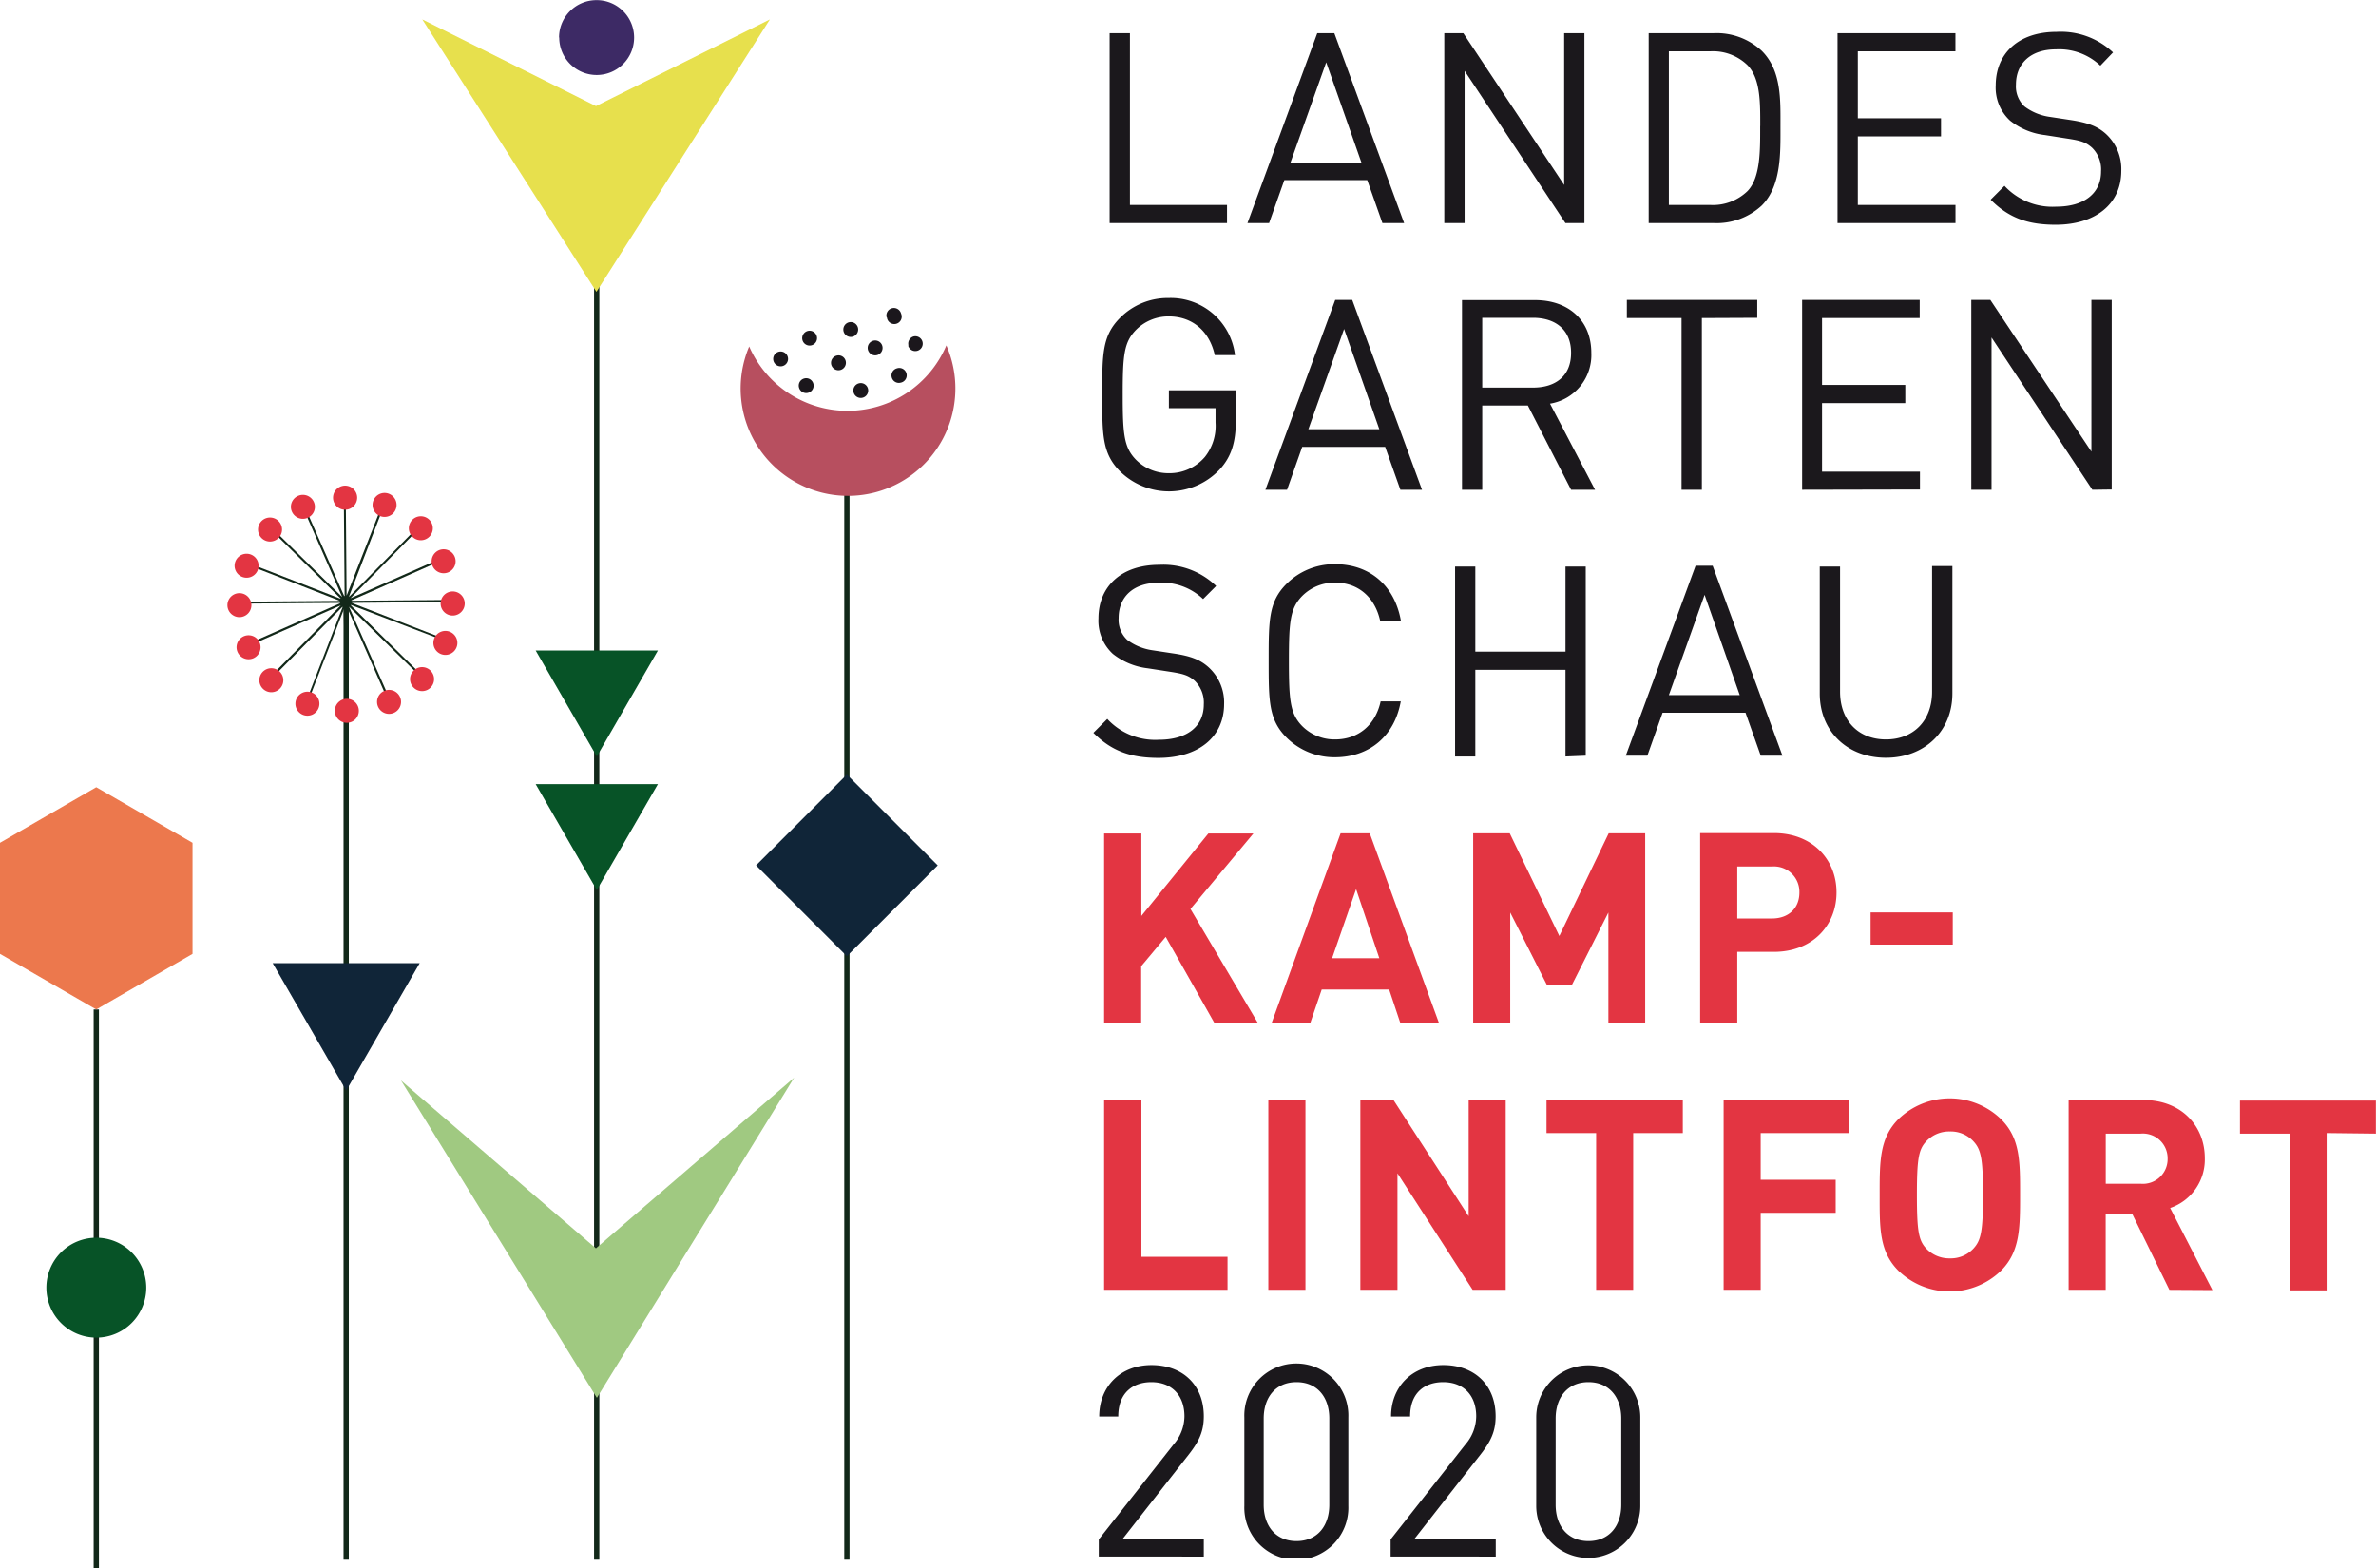 <svg xmlns="http://www.w3.org/2000/svg" xmlns:xlink="http://www.w3.org/1999/xlink" viewBox="0 0 374.44 247.18"><defs><style>.a{fill:none;}.b{fill:#122819;}.c{clip-path:url(#a);}.d{fill:#075327;}.e{fill:#3d2a65;}.f{clip-path:url(#b);}.g{fill:#ec784d;}.h{fill:#1b171c;}.i{fill:#b74f5f;}.j{fill:#102538;}.k{fill:#e33542;}.l{fill:#e7e04d;}.m{fill:#a0c981;}.n{clip-path:url(#d);}.o{fill:#1b181c;}</style><clipPath id="a" transform="translate(0 0.02)"><rect class="a" width="150.55" height="245.81"/></clipPath><clipPath id="b" transform="translate(0 0.02)"><rect class="a" width="374.44" height="247.16"/></clipPath><clipPath id="d" transform="translate(0 0.02)"><polygon class="a" points="172.31 245.56 374.44 245.56 374.44 4.96 172.31 4.96 172.31 245.56 172.31 245.56"/></clipPath></defs><polygon class="b" points="133.05 245.82 133.88 245.82 133.88 77.86 133.05 77.86 133.05 245.82 133.05 245.82"/><polygon class="b" points="93.62 245.82 94.45 245.82 94.45 37.35 93.62 37.35 93.62 245.82 93.62 245.82"/><polygon class="b" points="14.76 247.18 15.59 247.18 15.59 159.1 14.76 159.1 14.76 247.18 14.76 247.18"/><g class="c"><path class="d" d="M7.31,202.93a7.87,7.87,0,1,0,7.87-7.87,7.86,7.86,0,0,0-7.87,7.87" transform="translate(0 0.02)"/><path class="e" d="M88.13,5.88A5.9,5.9,0,1,0,94,0a5.9,5.9,0,0,0-5.9,5.9" transform="translate(0 0.02)"/></g><g class="f"><polygon class="g" points="30.34 132.83 30.34 150.34 15.17 159.1 0 150.34 0 132.83 15.17 124.07 30.34 132.83 30.34 132.83"/></g><polygon class="d" points="84.42 102.53 94.05 119.22 103.68 102.53 84.42 102.53 84.42 102.53"/><polygon class="d" points="84.42 123.59 94.05 140.27 103.68 123.59 84.42 123.59 84.42 123.59"/><g class="c"><path class="h" d="M131,57.46a1.17,1.17,0,0,0,2.27-.6,1.16,1.16,0,0,0-1.43-.83,1.18,1.18,0,0,0-.84,1.43" transform="translate(0 0.02)"/><path class="i" d="M133.66,64.73a16.92,16.92,0,0,0,15.48-10.31,16.92,16.92,0,1,1-31.07.17,16.9,16.9,0,0,0,15.59,10.14" transform="translate(0 0.02)"/></g><path class="h" d="M143.12,54.46A1.17,1.17,0,1,0,144,53a1.17,1.17,0,0,0-.83,1.43" transform="translate(0 0.02)"/><path class="h" d="M121.91,56.91a1.17,1.17,0,0,0,2.26-.59,1.17,1.17,0,1,0-2.26.59" transform="translate(0 0.02)"/><path class="h" d="M132.94,52.21a1.17,1.17,0,1,0,.84-1.43,1.18,1.18,0,0,0-.84,1.43" transform="translate(0 0.02)"/><path class="h" d="M134.52,61.82a1.17,1.17,0,1,0,.83-1.42,1.16,1.16,0,0,0-.83,1.42" transform="translate(0 0.02)"/><path class="h" d="M140.53,59.45a1.16,1.16,0,0,0,1.42.84,1.17,1.17,0,1,0-.59-2.26,1.16,1.16,0,0,0-.83,1.42" transform="translate(0 0.02)"/><path class="h" d="M136.78,55.11a1.18,1.18,0,0,0,1.43.84,1.17,1.17,0,0,0-.59-2.27,1.18,1.18,0,0,0-.84,1.43" transform="translate(0 0.02)"/><path class="h" d="M125.92,61.06a1.17,1.17,0,1,0,.83-1.43,1.16,1.16,0,0,0-.83,1.43" transform="translate(0 0.02)"/><path class="h" d="M139.77,50A1.17,1.17,0,1,0,142,49.4a1.17,1.17,0,0,0-2.27.59" transform="translate(0 0.02)"/><path class="h" d="M126.46,53.57a1.17,1.17,0,1,0,.84-1.43,1.17,1.17,0,0,0-.84,1.43" transform="translate(0 0.02)"/><polygon class="j" points="133.46 150.71 147.78 136.39 133.46 122.07 119.15 136.39 133.46 150.71 133.46 150.71"/><path class="b" d="M54.64,95.78l.12,15.93h-.31l-.12-15.9-.06,0-5.73,14.76,0,.07-.29-.11L54,95.65l-.06,0L42.8,106.92l-.06,0-.21-.21L53.71,95.39l0,0-14.59,6.43L39,101.5l14.59-6.43a.19.19,0,0,1,0-.07l-15.95.12v-.3l15.95-.13a.09.09,0,0,1,0,0L38.68,88.87l.11-.29,14.87,5.77,0-.06L42.33,83.11l.22-.22L53.92,94.07l0,0L47.52,79.45l.28-.12,6.44,14.59h.07l-.13-16h.31l.13,15.94h0L60.44,79l.29.12L55,94l.06,0L66.19,82.7l.23.21L55.23,94.28l0,0,14.52-6.4.07,0,.13.28L55.39,94.6a.17.17,0,0,0,0,.07l15.95-.13v.31L55.41,95l0,0,14.8,5.74.07,0-.11.28L55.28,95.32a.21.21,0,0,1,0,.06l11.37,11.18-.22.22L55,95.6l0,0,6.4,14.51,0,.08-.28.12L54.72,95.76l-.08,0Z" transform="translate(0 0.02)"/><polygon class="b" points="54.96 95.55 54.97 97.06 54.97 245.82 54.14 245.82 54.14 98.68 54.11 95.55 54.96 95.55 54.96 95.55"/><path class="k" d="M39.92,103.73a1.89,1.89,0,1,0-2.49-1,1.9,1.9,0,0,0,2.49,1" transform="translate(0 0.02)"/><path class="k" d="M46,80.61a1.89,1.89,0,1,0,1-2.49,1.89,1.89,0,0,0-1,2.49" transform="translate(0 0.02)"/><path class="k" d="M59.58,111.36a1.89,1.89,0,1,0,1-2.5,1.89,1.89,0,0,0-1,2.5" transform="translate(0 0.02)"/><path class="k" d="M70.66,90.18a1.89,1.89,0,1,0-2.49-1,1.9,1.9,0,0,0,2.49,1" transform="translate(0 0.02)"/><path class="k" d="M38.18,90.91a1.89,1.89,0,1,0-1.08-2.45,1.89,1.89,0,0,0,1.08,2.45" transform="translate(0 0.02)"/><path class="k" d="M69.5,103.07a1.89,1.89,0,1,0-1.07-2.45,1.89,1.89,0,0,0,1.07,2.45" transform="translate(0 0.02)"/><path class="k" d="M50.21,111.57a1.89,1.89,0,1,0-2.45,1.08,1.89,1.89,0,0,0,2.45-1.08" transform="translate(0 0.02)"/><path class="k" d="M62.37,80.24a1.89,1.89,0,0,0-3.53-1.36,1.89,1.89,0,1,0,3.53,1.36" transform="translate(0 0.02)"/><path class="k" d="M41.23,84.79a1.89,1.89,0,1,0,2.65-2.7,1.89,1.89,0,0,0-2.65,2.7" transform="translate(0 0.02)"/><path class="k" d="M65.18,108.35a1.89,1.89,0,1,0,0-2.67,1.88,1.88,0,0,0,0,2.67" transform="translate(0 0.02)"/><path class="k" d="M44.1,108.52a1.89,1.89,0,1,0-2.68,0,1.88,1.88,0,0,0,2.68,0" transform="translate(0 0.02)"/><path class="k" d="M67.66,84.57a1.89,1.89,0,1,0-2.68,0,1.89,1.89,0,0,0,2.68,0" transform="translate(0 0.02)"/><path class="k" d="M37.74,97.25a1.89,1.89,0,1,0-1.9-1.87,1.89,1.89,0,0,0,1.9,1.87" transform="translate(0 0.02)"/><path class="k" d="M71.34,97a1.9,1.9,0,1,0-1.9-1.88A1.9,1.9,0,0,0,71.34,97" transform="translate(0 0.02)"/><path class="k" d="M56.55,112a1.89,1.89,0,1,0-1.87,1.9,1.88,1.88,0,0,0,1.87-1.9" transform="translate(0 0.02)"/><path class="k" d="M56.29,78.41a1.9,1.9,0,1,0-1.88,1.91,1.91,1.91,0,0,0,1.88-1.91" transform="translate(0 0.02)"/><polygon class="j" points="42.97 151.8 54.56 171.88 66.14 151.8 42.97 151.8 42.97 151.8"/><polygon class="l" points="93.92 16.72 121.33 3.06 93.99 45.99 66.55 3.06 93.92 16.72 93.92 16.72"/><polygon class="m" points="93.91 196.75 125.15 169.85 94.06 220.31 63.2 170.3 93.91 196.75 93.91 196.75"/><g class="n"><path class="o" d="M189.71,245.31v-2.69H176.85l10.47-13.37c1.64-2.1,2.39-3.66,2.39-6.05,0-4.92-3.32-8.07-8.24-8.07s-8.24,3.4-8.24,8.11h3c0-3.87,2.44-5.42,5.21-5.42,3.28,0,5.22,2.14,5.22,5.38a6.81,6.81,0,0,1-1.69,4.41l-11.81,15v2.69Zm22.78-8V223.37a8.2,8.2,0,1,0-16.39,0v13.95a8.2,8.2,0,1,0,16.39,0m-3-.17c0,3.28-1.85,5.72-5.17,5.72s-5.17-2.44-5.17-5.72V223.53c0-3.27,1.85-5.71,5.17-5.71s5.17,2.44,5.17,5.71v13.62Zm26.23,8.16v-2.69H222.83l10.47-13.37c1.64-2.1,2.4-3.66,2.4-6.05,0-4.92-3.33-8.07-8.24-8.07s-8.24,3.4-8.24,8.11h3c0-3.87,2.43-5.42,5.21-5.42,3.27,0,5.21,2.14,5.21,5.38a6.85,6.85,0,0,1-1.68,4.41l-11.81,15v2.69Zm22.78-8V223.37a8.2,8.2,0,1,0-16.4,0v13.95a8.2,8.2,0,1,0,16.4,0m-3-.17c0,3.28-1.85,5.72-5.17,5.72s-5.17-2.44-5.17-5.72V223.53c0-3.27,1.85-5.71,5.17-5.71s5.17,2.44,5.17,5.71v13.62Z" transform="translate(0 0.02)"/><path class="k" d="M193.45,203.27v-5.21H179.88V173.35H174v29.92Zm12.28-29.92h-5.85v29.92h5.85V173.35Zm31.56,29.92V173.35h-5.84v18.32L219.6,173.35h-5.22v29.92h5.85V184.9l11.85,18.37Zm27.91-24.71v-5.21H243.72v5.21h7.82v24.71h5.84V178.56Zm26.15,0v-5.21H271.63v29.92h5.84V191.13h11.82v-5.21H277.47v-7.36Zm27,9.75c0-5.17.05-8.91-3-11.94a11.62,11.62,0,0,0-16.18,0c-3,3-2.95,6.77-2.95,11.94s-.08,8.91,2.95,11.94a11.62,11.62,0,0,0,16.18,0c3-3,3-6.77,3-11.94m-5.84,0c0,5.76-.34,7.15-1.47,8.41a4.87,4.87,0,0,1-3.74,1.59,5,5,0,0,1-3.78-1.59c-1.14-1.26-1.43-2.65-1.43-8.41s.29-7.15,1.43-8.4a4.93,4.93,0,0,1,3.78-1.6,4.84,4.84,0,0,1,3.74,1.6c1.13,1.25,1.47,2.64,1.47,8.4m36.15,15L342,190.37a8.06,8.06,0,0,0,5.46-7.86c0-5-3.61-9.16-9.71-9.16H326v29.92h5.84V191.34h4.2l5.84,11.93Zm-7.06-20.76a3.9,3.9,0,0,1-4.25,4h-5.5v-7.9h5.5a3.9,3.9,0,0,1,4.25,3.95m32.82-3.95v-5.21H353v5.21h7.82v24.71h5.84V178.56Z" transform="translate(0 0.02)"/></g><path class="k" d="M198.25,161.24l-10.64-18,9.92-11.9h-7.1l-10.56,13v-13H174v29.93h5.84v-9l3.87-4.63,7.7,13.62Zm28.53,0-10.92-29.93h-4.59l-10.88,29.93h6.09l1.81-5.3h10.63l1.77,5.3ZM217.37,151h-7.44l3.78-10.89L217.37,151Zm41.9,10.21V131.31h-5.75l-7.78,16.19-7.82-16.19h-5.76v29.93H238V143.8l5.75,11.35h4l5.72-11.35v17.44Zm30.15-20.6c0-5.08-3.71-9.33-9.88-9.33H267.93v29.93h5.85V150h5.76c6.17,0,9.88-4.25,9.88-9.34m-5.85,0c0,2.44-1.68,4.08-4.33,4.08h-5.46v-8.19h5.46a4,4,0,0,1,4.33,4.11m24.17,3.12H294.79v5.08h12.95v-5.08Z" transform="translate(0 0.02)"/><path class="o" d="M192.91,111a7.51,7.51,0,0,0-2.53-5.93c-1.26-1.09-2.64-1.68-5.46-2.1l-3.28-.5a8.66,8.66,0,0,1-4-1.64,4.32,4.32,0,0,1-1.35-3.45c0-3.32,2.31-5.55,6.31-5.55a9.39,9.39,0,0,1,7,2.57l2.06-2.06A12,12,0,0,0,182.69,89c-5.92,0-9.58,3.36-9.58,8.45a7.1,7.1,0,0,0,2.27,5.59,10.92,10.92,0,0,0,5.5,2.27l3.49.54c2.19.34,2.95.59,3.91,1.43a4.81,4.81,0,0,1,1.43,3.74c0,3.49-2.69,5.55-7.06,5.55a10.28,10.28,0,0,1-8.15-3.28l-2.19,2.19c2.82,2.81,5.76,3.95,10.26,3.95,6.22,0,10.34-3.24,10.34-8.49m27.86-.42h-3.19c-.8,3.66-3.45,6-7.19,6a7.19,7.19,0,0,1-5.17-2.1c-1.89-1.93-2.1-4-2.1-10.26s.21-8.32,2.1-10.25a7.19,7.19,0,0,1,5.17-2.1c3.74,0,6.31,2.39,7.11,6h3.27c-1-5.63-5-8.91-10.38-8.91a10.66,10.66,0,0,0-7.65,3.11c-2.81,2.81-2.81,5.76-2.81,12.1s0,9.29,2.81,12.11a10.66,10.66,0,0,0,7.65,3.11c5.34,0,9.42-3.28,10.38-8.91m29.13,8.66V89.28h-3.19v13.41H232.5V89.28h-3.19v29.93h3.19V105.55h14.21v13.66Zm31,0-11-29.93h-2.69l-11,29.93h3.4l2.4-6.77h13.07l2.4,6.77Zm-6.73-9.54H263l5.63-15.81,5.54,15.81Zm33.51-.34v-20h-3.2v19.8c0,4.54-2.9,7.52-7.27,7.52s-7.23-3-7.23-7.52V89.28h-3.2v20c0,6,4.38,10.13,10.43,10.13s10.47-4.16,10.47-10.13" transform="translate(0 0.02)"/><path class="o" d="M194.76,66.25V61.5H184.21v2.81h7.35v2.27A7.87,7.87,0,0,1,189.88,72a7.33,7.33,0,0,1-5.67,2.56,7.21,7.21,0,0,1-5.17-2.1c-1.9-1.94-2.11-4-2.11-10.26S177.14,53.93,179,52a7.21,7.21,0,0,1,5.17-2.15c3.74,0,6.43,2.31,7.27,6.1h3.19a10.2,10.2,0,0,0-10.46-9,10.57,10.57,0,0,0-7.65,3.12c-2.82,2.81-2.82,5.75-2.82,12.1s0,9.29,2.82,12.11A11,11,0,0,0,192.19,74c1.85-2,2.57-4.29,2.57-7.73M224.1,77.17l-11-29.92h-2.68l-11,29.92h3.41l2.39-6.76h13.07l2.4,6.76Zm-6.73-9.54H206.19l5.63-15.8,5.55,15.8Zm34,9.54-7.1-13.57a7.76,7.76,0,0,0,6.51-8c0-5.17-3.65-8.32-8.86-8.32H230.4V77.17h3.19V63.89h7.19l6.81,13.28Zm-3.78-21.56c0,3.66-2.48,5.46-6,5.46h-8v-11h8c3.49,0,6,1.84,6,5.5m29.34-5.5V47.25H256.38v2.86H265V77.17h3.2V50.11Zm25.64,27.06V74.32H287.14V63.51h13.12V60.65H287.14V50.11h15.39V47.25H284V77.17Zm30.22,0V47.25h-3.2V71.16L313.66,47.25h-3V77.17h3.19v-24l15.89,24Z" transform="translate(0 0.02)"/><path class="o" d="M193.37,35.14V32.28h-15.3V5.21h-3.2V35.14Zm27.91,0-11-29.93h-2.69l-11,29.93H200l2.4-6.77h13.07l2.39,6.77Zm-6.73-9.54H203.37L209,9.8l5.55,15.8Zm35.14,9.54V5.21H246.5V29.13L230.61,5.21h-3V35.14h3.2v-24l15.89,24Zm30.9-15.3c0-4.16.17-8.74-2.95-11.85a10.43,10.43,0,0,0-7.56-2.78H259.82V35.14h10.26a10.47,10.47,0,0,0,7.56-2.77c3.12-3.11,2.95-8.37,2.95-12.53m-3.2,0c0,3.66.09,8.11-2,10.26a7.83,7.83,0,0,1-5.89,2.18H263V8.07h6.51a7.8,7.8,0,0,1,5.89,2.19c2.06,2.14,2,5.92,2,9.58m30.77,15.3V32.28H292.78V21.48h13.11V18.62H292.78V8.07h15.38V5.21H289.58V35.14ZM334.3,26.9A7.5,7.5,0,0,0,331.78,21c-1.26-1.09-2.65-1.67-5.46-2.1l-3.28-.5a8.59,8.59,0,0,1-4-1.64,4.34,4.34,0,0,1-1.34-3.45c0-3.32,2.31-5.55,6.3-5.55a9.43,9.43,0,0,1,7,2.57L333,8.24A12,12,0,0,0,324.09,5c-5.93,0-9.58,3.36-9.58,8.45A7.05,7.05,0,0,0,316.78,19a10.83,10.83,0,0,0,5.5,2.27l3.49.55c2.19.33,2.94.58,3.91,1.43A4.8,4.8,0,0,1,331.11,27c0,3.48-2.69,5.55-7.06,5.55a10.3,10.3,0,0,1-8.16-3.28l-2.18,2.18c2.81,2.82,5.76,3.95,10.25,3.95,6.22,0,10.34-3.23,10.34-8.49" transform="translate(0 0.02)"/></svg>